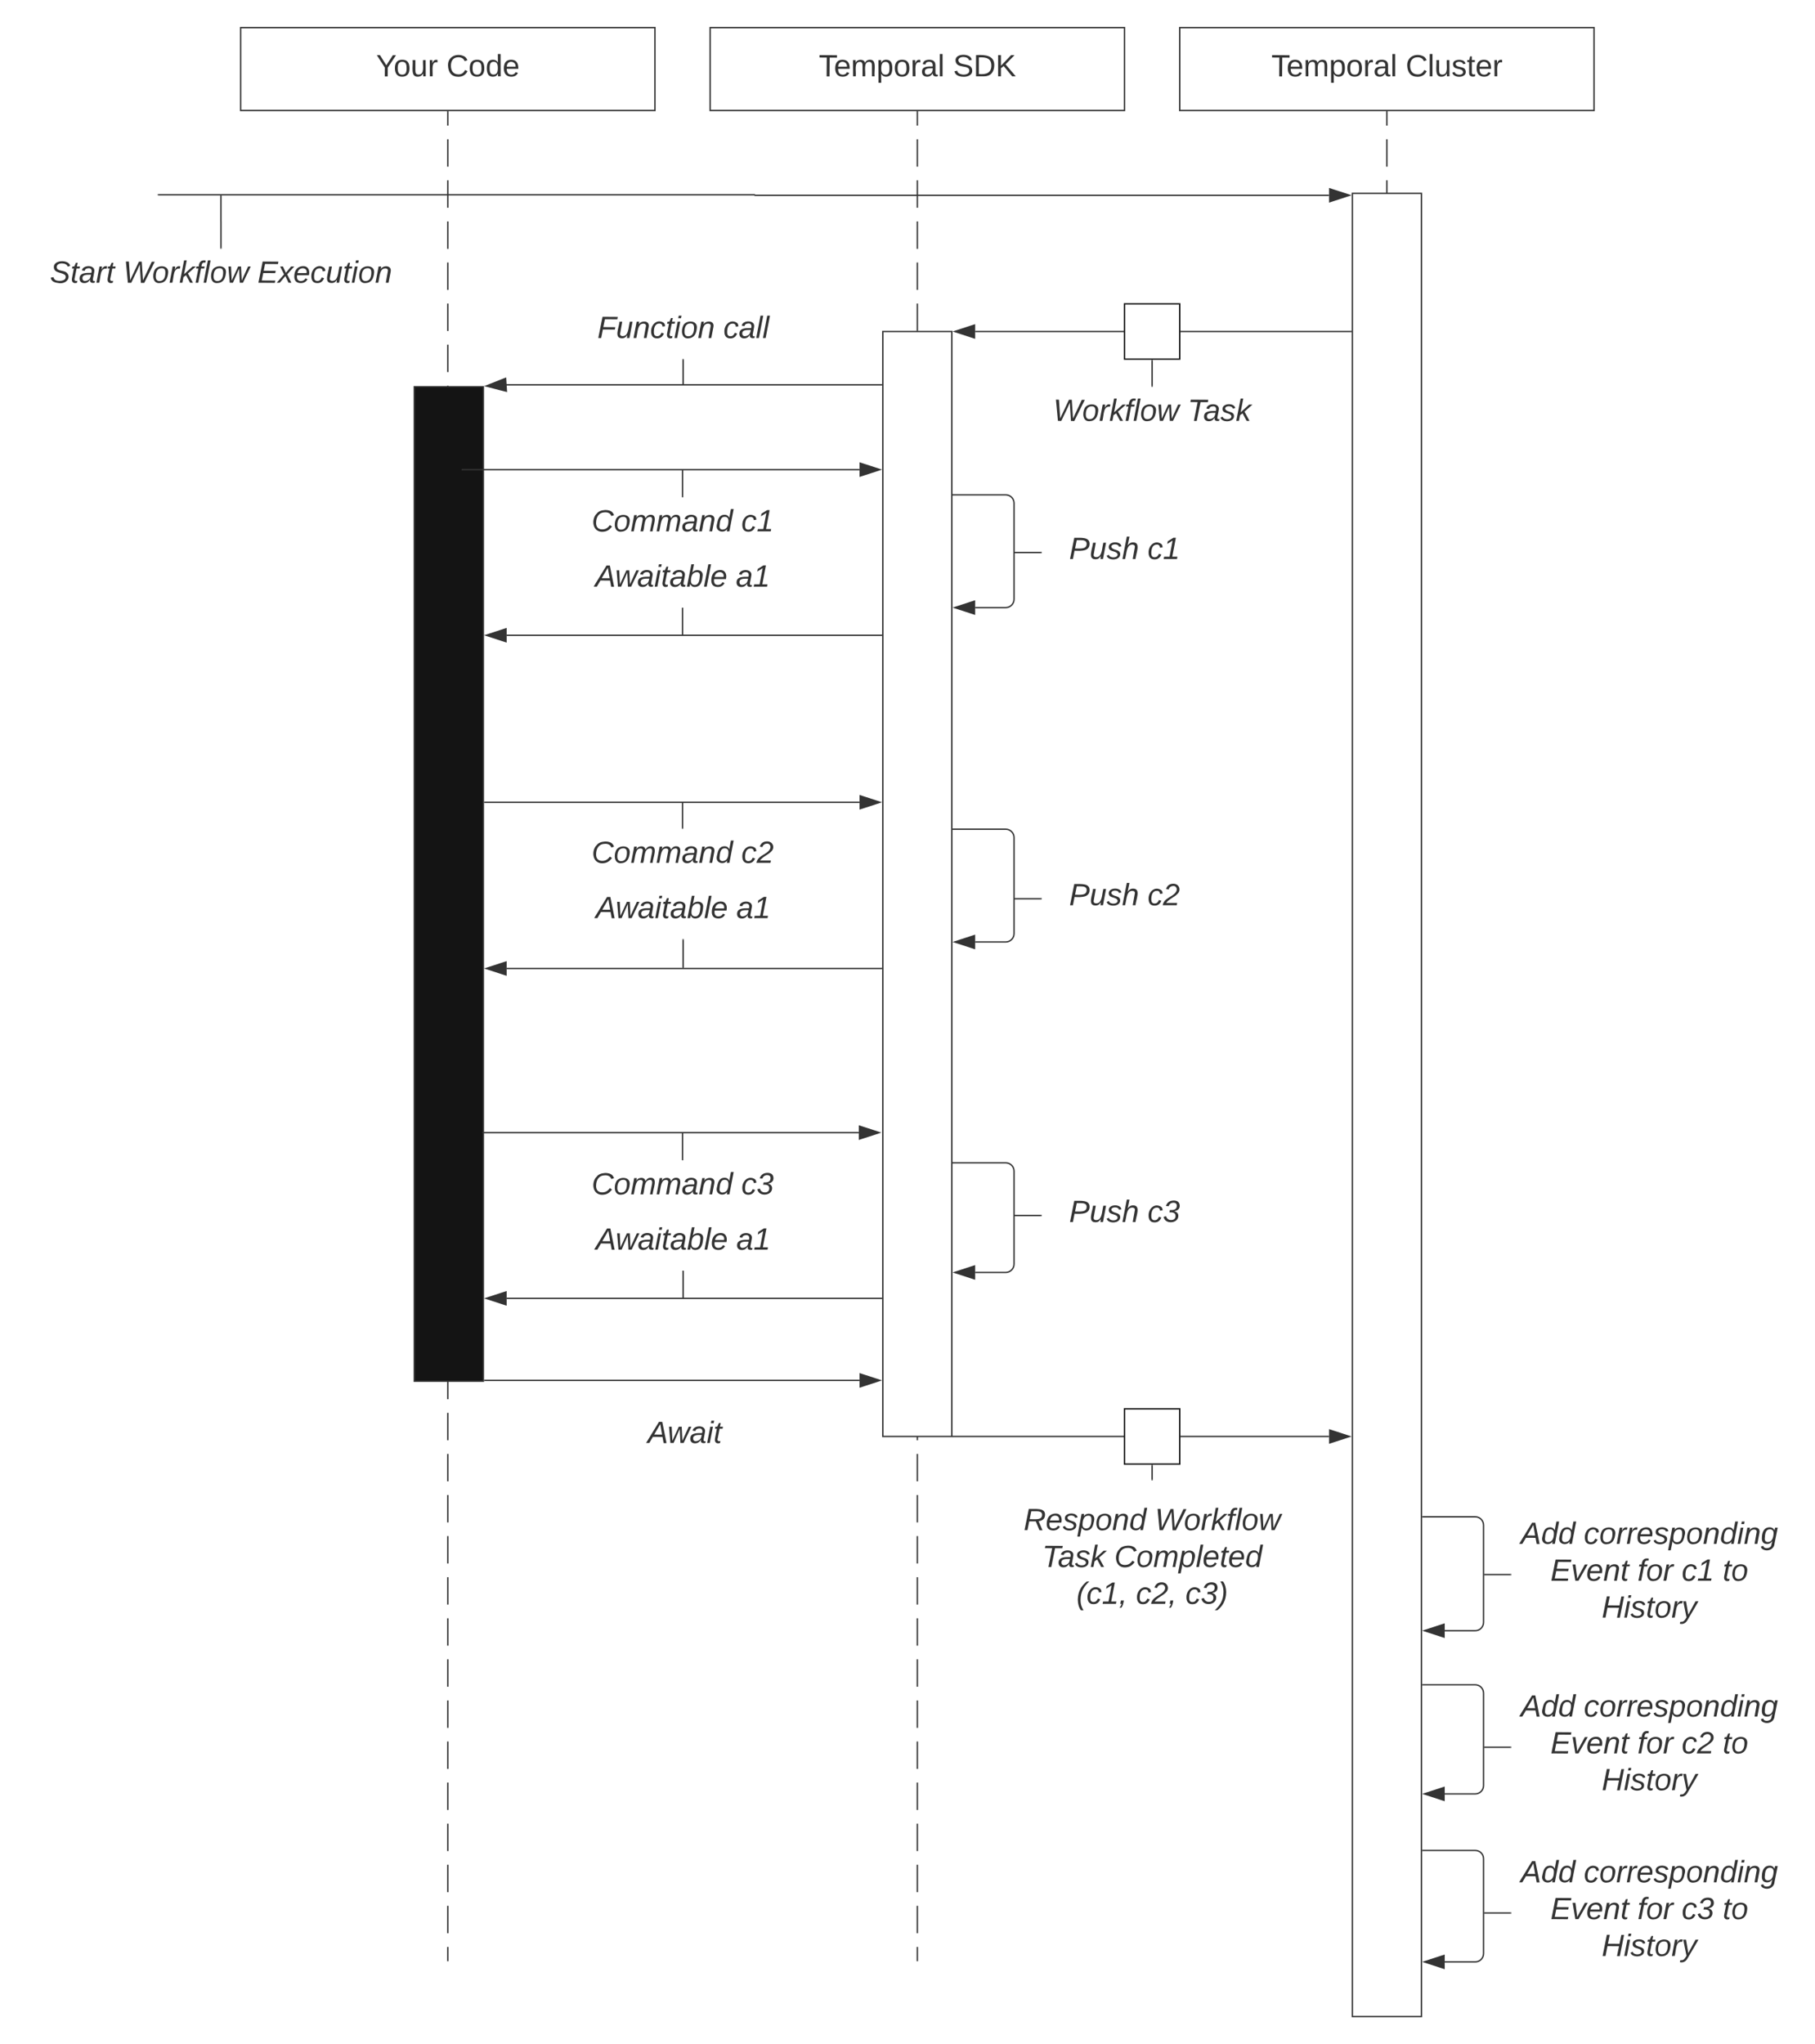 <svg xmlns="http://www.w3.org/2000/svg" xmlns:xlink="http://www.w3.org/1999/xlink" xmlns:lucid="lucid" width="1314.25" height="1480"><g transform="translate(-185.75 -80)" lucid:page-tab-id="0_0"><path d="M0 0h1870.87v2581.67H0z" fill="#fff"/><path d="M850 161v9.9m0 9.93v19.83m0 9.9v19.84m0 9.92v19.83m0 9.9v19.84m0 9.9v19.84m0 9.9v19.84m0 9.92v19.83m0 9.9v19.84m0 9.92v19.8m0 9.93v19.83m0 9.9v19.84m0 9.92v19.83m0 9.9v19.84m0 9.9v19.84m0 9.9v19.84m0 9.92v19.83m0 9.9v19.84m0 9.92v19.8m0 9.93v19.83m0 9.9v19.84m0 9.92v19.83m0 9.9v19.84m0 9.9v19.84m0 9.9v19.84m0 9.92v19.83m0 9.9v19.84m0 9.92V974m0 9.93v19.83m0 9.9v19.84m0 9.92v19.83m0 9.9V1093m0 9.9v19.84m0 9.9v19.84m0 9.92v19.83m0 9.9v19.84m0 9.92v19.8m0 9.93v19.83m0 9.9v19.84m0 9.92v19.83m0 9.9v19.84m0 9.9v19.84m0 9.9v19.84m0 9.92v19.83m0 9.9v19.84m0 9.92v9.9" stroke="#333" fill="none"/><path d="M850.5 161h-1v-.5h1z" stroke="#333" stroke-width=".05" fill="#333"/><path d="M850 1499.5v.5m340-1339v9.9m0 9.93v19.83m0 9.9v19.84m0 9.92v19.83m0 9.9v19.84m0 9.9v19.84m0 9.9v19.84m0 9.92v19.83m0 9.9v19.84m0 9.92v19.8m0 9.93v19.83m0 9.9v19.84m0 9.92v19.83m0 9.9v19.84m0 9.9v19.84m0 9.9v19.84m0 9.92v19.83m0 9.9v19.84m0 9.92v19.8m0 9.93v19.83m0 9.9v19.84m0 9.92v19.83m0 9.9v19.84m0 9.9v19.84m0 9.9v19.84m0 9.92v19.83m0 9.9v19.84m0 9.92V974m0 9.93v19.83m0 9.9v19.84m0 9.92v19.83m0 9.9V1093m0 9.9v19.84m0 9.9v19.84m0 9.92v19.83m0 9.9v19.84m0 9.92v19.8m0 9.93v19.83m0 9.9v19.84m0 9.92v19.83m0 9.9v19.84m0 9.9v19.84m0 9.9v19.84m0 9.92v19.83m0 9.9v19.84m0 9.92v9.9" stroke="#333" fill="none"/><path d="M1190.5 161h-1v-.5h1z" stroke="#333" stroke-width=".05" fill="#333"/><path d="M1190 1499.5v.5M510 161v9.9m0 9.93v19.83m0 9.9v19.84m0 9.92v19.83m0 9.9v19.84m0 9.9v19.84m0 9.9v19.84m0 9.92v19.83m0 9.9v19.84m0 9.92v19.8m0 9.93v19.83m0 9.9v19.84m0 9.92v19.83m0 9.9v19.84m0 9.9v19.84m0 9.9v19.84m0 9.92v19.83m0 9.9v19.84m0 9.92v19.8m0 9.93v19.83m0 9.9v19.84m0 9.92v19.83m0 9.9v19.84m0 9.9v19.84m0 9.9v19.84m0 9.92v19.83m0 9.9v19.84m0 9.92V974m0 9.93v19.83m0 9.9v19.84m0 9.92v19.83m0 9.9V1093m0 9.9v19.84m0 9.9v19.84m0 9.92v19.83m0 9.9v19.84m0 9.92v19.8m0 9.93v19.83m0 9.9v19.84m0 9.92v19.83m0 9.9v19.84m0 9.9v19.84m0 9.9v19.84m0 9.92v19.83m0 9.9v19.84m0 9.92v9.9" stroke="#333" fill="none"/><path d="M510.5 161h-1v-.5h1z" stroke="#333" stroke-width=".05" fill="#333"/><path d="M510 1499.5v.5" stroke="#333" fill="none"/><path d="M1040 100h300v60h-300z" stroke="#333" fill="#fff"/><use xlink:href="#a" transform="translate(1106.265 135.278)"/><use xlink:href="#b" transform="translate(1203.55 135.278)"/><path d="M700 100h300v60H700z" stroke="#333" fill="#fff"/><use xlink:href="#a" transform="translate(778.55 135.278)"/><use xlink:href="#c" transform="translate(875.833 135.278)"/><path d="M1165 220h50v1320h-50z" stroke="#333" fill="#fff"/><path d="M1148.12 221.37h-415.7c-.1 0-.17-.07-.17-.17s-.08-.18-.18-.18H300.5" stroke="#333" fill="none"/><path d="m1162.88 221.37-14.26 4.64v-9.26z" stroke="#333" fill="#333"/><path d="M300.5 221.02h-.5" stroke="#333" fill="none"/><path d="M825 320h50v800h-50z" stroke="#333" fill="#fff"/><path d="M1164 320h-123" stroke="#333" fill="none"/><path d="M1164.5 320.5h-.5v-1h.5zm-123.5 0h-.5v-1h.5z" stroke="#333" stroke-width=".05" fill="#333"/><path d="M824 358.6H551.67" stroke="#333" fill="none"/><path d="M824.5 359.1h-.5v-1h.5z" stroke="#333" stroke-width=".05" fill="#333"/><path d="m537.86 359.47 13.95-5.52.6 9.26z" stroke="#333" fill="#333"/><path d="M536.75 1079.4h271.37" stroke="#333" fill="none"/><path d="M536.76 1079.9h-.5v-1h.5z" stroke="#333" stroke-width=".05" fill="#333"/><path d="m822.88 1079.4-14.26 4.65v-9.27z" stroke="#333" fill="#333"/><path d="M876 1120h123" stroke="#333" fill="none"/><path d="M875.5 1119.5h.5v1h-.5zm124 1h-.5v-1h.5z" stroke="#333" stroke-width=".05" fill="#333"/><path d="M205.75 266c0-3.3 2.7-6 6-6h268c3.3 0 6 2.7 6 6v28.67c0 3.3-2.7 6-6 6h-268c-3.3 0-6-2.7-6-6z" fill="none"/><use xlink:href="#d" transform="translate(221.861 284.715)"/><use xlink:href="#e" transform="translate(274.886 284.715)"/><use xlink:href="#f" transform="translate(372.17 284.715)"/><path d="M535.75 360v720h-50V360z" stroke="#333" fill="#141414"/><path d="M1000 300h40v40h-40z" stroke="#141414" fill="#fff"/><path d="M930 366c0-3.3 2.7-6 6-6h168c3.3 0 6 2.7 6 6v28c0 3.3-2.7 6-6 6H936c-3.3 0-6-2.7-6-6z" fill="none"/><use xlink:href="#g" transform="translate(948.333 384.715)"/><use xlink:href="#h" transform="translate(1045.617 384.715)"/><path d="M1020 359.5V341" stroke="#333" fill="none"/><path d="M1020.5 360h-1v-.5h1zm0-19h-1v-.5h1z" stroke="#333" stroke-width=".05" fill="#333"/><path d="M1000 1100h40v40h-40z" stroke="#141414" fill="#fff"/><path d="M900 1157.67c0-3.32 2.7-6 6-6h228c3.3 0 6 2.68 6 6v104.66c0 3.32-2.7 6-6 6H906c-3.3 0-6-2.68-6-6z" fill="none"/><use xlink:href="#i" transform="translate(926.944 1187.82)"/><use xlink:href="#j" transform="translate(1021.944 1187.82)"/><use xlink:href="#k" transform="translate(940.278 1214.486)"/><use xlink:href="#l" transform="translate(992.5 1214.486)"/><use xlink:href="#m" transform="translate(965.123 1241.153)"/><use xlink:href="#n" transform="translate(1008.272 1241.153)"/><use xlink:href="#o" transform="translate(1044.074 1241.153)"/><path d="M1020 1151.17V1141" stroke="#333" fill="none"/><path d="M1020.5 1151.67h-1v-.52h1zm0-10.67h-1v-.5h1z" stroke="#333" stroke-width=".05" fill="#333"/><path d="M360 100h300v60H360z" stroke="#333" fill="#fff"/><use xlink:href="#p" transform="translate(457.994 135.278)"/><use xlink:href="#q" transform="translate(508.981 135.278)"/><path d="M580 306c0-3.3 2.7-6 6-6h188.75c3.3 0 6 2.7 6 6v28c0 3.3-2.7 6-6 6H586c-3.3 0-6-2.7-6-6z" fill="none"/><use xlink:href="#r" transform="translate(618.278 324.715)"/><use xlink:href="#s" transform="translate(709.512 324.715)"/><path d="M582.08 1106c0-3.3 2.7-6 6-6h186.67c3.3 0 6 2.7 6 6v28c0 3.3-2.7 6-6 6H588.08c-3.3 0-6-2.7-6-6z" fill="none"/><use xlink:href="#t" transform="translate(654.7 1124.715)"/><path d="M520.5 420h287.62m-287.62 0h-.5" stroke="#333" fill="none"/><path d="m822.88 420-14.26 4.64v-9.28z" stroke="#333" fill="#333"/><path d="M876 438.25h38c3.3 0 6 2.7 6 6v69.65c0 3.3-2.7 6-6 6h-22.12" stroke="#333" fill="none"/><path d="M876 438.75h-.5v-1h.5z" stroke="#333" stroke-width=".05" fill="#333"/><path d="m877.12 519.9 14.26-4.64v9.27z" stroke="#333" fill="#333"/><path d="M824 539.93H552.63" stroke="#333" fill="none"/><path d="M824.5 540.43h-.5v-1h.5z" stroke="#333" stroke-width=".05" fill="#333"/><path d="m537.87 539.93 14.26-4.64v9.27z" stroke="#333" fill="#333"/><path d="M536.75 660.85h271.37" stroke="#333" fill="none"/><path d="M536.76 661.35h-.5v-1h.5z" stroke="#333" stroke-width=".05" fill="#333"/><path d="m822.88 660.85-14.26 4.63v-9.27z" stroke="#333" fill="#333"/><path d="M824 781.16H552.63" stroke="#333" fill="none"/><path d="M824.5 781.66h-.5v-1h.5z" stroke="#333" stroke-width=".05" fill="#333"/><path d="m537.87 781.16 14.26-4.63v9.27z" stroke="#333" fill="#333"/><path d="M535.5 900h272.12m-272.12 0h-.5" stroke="#333" fill="none"/><path d="m822.38 900-14.26 4.64v-9.28z" stroke="#333" fill="#333"/><path d="M824 1020H552.63" stroke="#333" fill="none"/><path d="M824.5 1020.5h-.5v-1h.5z" stroke="#333" stroke-width=".05" fill="#333"/><path d="m537.87 1020 14.26-4.63v9.27z" stroke="#333" fill="#333"/><path d="M999 320H891.88" stroke="#333" fill="none"/><path d="M999.5 320.5h-.5v-1h.5z" stroke="#333" stroke-width=".05" fill="#333"/><path d="m877.12 320 14.26-4.64v9.28z" stroke="#333" fill="#333"/><path d="M345.75 259.5v-18.98s-.02 0-.02-.02v-18.98" stroke="#333" fill="none"/><path d="M346.25 260h-1v-.5h1z" stroke="#333" stroke-width=".05" fill="#333"/><path d="M345.73 221.53v-.5M876 680.34h38c3.3 0 6 2.7 6 6v69.64c0 3.32-2.7 6-6 6h-22.12" stroke="#333" fill="none"/><path d="M876 680.84h-.5v-1h.5z" stroke="#333" stroke-width=".05" fill="#333"/><path d="m877.12 761.98 14.26-4.63v9.27z" stroke="#333" fill="#333"/><path d="M876 921.86h38c3.3 0 6 2.7 6 6v67.38c0 3.3-2.7 6-6 6h-22.12" stroke="#333" fill="none"/><path d="M876 922.36h-.5v-1h.5z" stroke="#333" stroke-width=".05" fill="#333"/><path d="m877.12 1001.24 14.26-4.64v9.27z" stroke="#333" fill="#333"/><path d="M1041 1120h107.12" stroke="#333" fill="none"/><path d="M1041 1120.5h-.5v-1h.5z" stroke="#333" stroke-width=".05" fill="#333"/><path d="m1162.88 1120-14.26 4.64v-9.28z" stroke="#333" fill="#333"/><path d="M590 446c0-3.3 2.7-6 6-6h168c3.3 0 6 2.7 6 6v28c0 3.3-2.7 6-6 6H596c-3.3 0-6-2.7-6-6z" fill="none"/><use xlink:href="#u" transform="translate(614.043 464.715)"/><use xlink:href="#v" transform="translate(722.5 464.715)"/><path d="M590 686c0-3.3 2.7-6 6-6h168c3.3 0 6 2.7 6 6v28c0 3.3-2.7 6-6 6H596c-3.3 0-6-2.7-6-6z" fill="none"/><use xlink:href="#u" transform="translate(614.043 704.715)"/><use xlink:href="#w" transform="translate(722.5 704.715)"/><path d="M940 466c0-3.3 2.7-6 6-6h108c3.3 0 6 2.7 6 6v28c0 3.3-2.7 6-6 6H946c-3.3 0-6-2.7-6-6z" fill="none"/><use xlink:href="#x" transform="translate(959.877 484.715)"/><use xlink:href="#v" transform="translate(1016.667 484.715)"/><path d="M940 716.67c0-3.32 2.7-6 6-6h108c3.3 0 6 2.68 6 6v28c0 3.3-2.7 6-6 6H946c-3.3 0-6-2.7-6-6z" fill="none"/><use xlink:href="#x" transform="translate(959.877 735.382)"/><use xlink:href="#w" transform="translate(1016.667 735.382)"/><path d="M940 946c0-3.3 2.7-6 6-6h108c3.3 0 6 2.7 6 6v28c0 3.3-2.7 6-6 6H946c-3.3 0-6-2.7-6-6z" fill="none"/><use xlink:href="#x" transform="translate(959.877 964.715)"/><use xlink:href="#y" transform="translate(1016.667 964.715)"/><path d="M590 926c0-3.3 2.7-6 6-6h168c3.3 0 6 2.7 6 6v28c0 3.3-2.7 6-6 6H596c-3.3 0-6-2.7-6-6z" fill="none"/><use xlink:href="#u" transform="translate(614.043 944.715)"/><use xlink:href="#y" transform="translate(722.5 944.715)"/><path d="M590 486c0-3.3 2.7-6 6-6h168c3.3 0 6 2.7 6 6v28c0 3.3-2.7 6-6 6H596c-3.3 0-6-2.7-6-6z" fill="none"/><use xlink:href="#z" transform="translate(616.728 504.715)"/><use xlink:href="#A" transform="translate(718.58 504.715)"/><path d="M590.38 726c0-3.3 2.68-6 6-6h168c3.3 0 6 2.7 6 6v28c0 3.3-2.7 6-6 6h-168c-3.32 0-6-2.7-6-6z" fill="none"/><use xlink:href="#z" transform="translate(617.103 744.715)"/><use xlink:href="#A" transform="translate(718.955 744.715)"/><path d="M590.38 966c0-3.3 2.68-6 6-6h168c3.3 0 6 2.7 6 6v28c0 3.3-2.7 6-6 6h-168c-3.32 0-6-2.7-6-6z" fill="none"/><use xlink:href="#z" transform="translate(617.103 984.715)"/><use xlink:href="#A" transform="translate(718.955 984.715)"/><path d="M680 439.5v-19" stroke="#333" fill="none"/><path d="M680.5 440h-1v-.5h1z" stroke="#333" stroke-width=".05" fill="#333"/><path d="M680 420.5v-.5m0 100.5v19" stroke="#333" fill="none"/><path d="M680.5 520.5h-1v-.5h1z" stroke="#333" stroke-width=".05" fill="#333"/><path d="M680 539.5v.5m.38-199.5v17.6" stroke="#333" fill="none"/><path d="M680.88 340.5h-1v-.5h1z" stroke="#333" stroke-width=".05" fill="#333"/><path d="M680.38 358.1v.5M939.5 480h-19" stroke="#333" fill="none"/><path d="M940 480.5h-.5v-1h.5z" stroke="#333" stroke-width=".05" fill="#333"/><path d="M920.5 480h-.5m19.5 250.67h-19" stroke="#333" fill="none"/><path d="M940 731.17h-.5v-1h.5z" stroke="#333" stroke-width=".05" fill="#333"/><path d="M920.5 730.67h-.5M939.5 960h-19" stroke="#333" fill="none"/><path d="M940 960.5h-.5v-1h.5z" stroke="#333" stroke-width=".05" fill="#333"/><path d="M920.5 960h-.5M680 679.5v-18.15" stroke="#333" fill="none"/><path d="M680.5 680h-1v-.5h1z" stroke="#333" stroke-width=".05" fill="#333"/><path d="M680 661.36v-.5m.38 99.64v20.16" stroke="#333" fill="none"/><path d="M680.88 760.5h-1v-.5h1z" stroke="#333" stroke-width=".05" fill="#333"/><path d="M680.38 780.65v.5M680 919.5v-19" stroke="#333" fill="none"/><path d="M680.5 920h-1v-.5h1z" stroke="#333" stroke-width=".05" fill="#333"/><path d="M680 900.5v-.5m.38 100.5v19" stroke="#333" fill="none"/><path d="M680.88 1000.5h-1v-.5h1z" stroke="#333" stroke-width=".05" fill="#333"/><path d="M680.38 1019.5v.5M1216 1178.17h38c3.3 0 6 2.7 6 6v70.43c0 3.3-2.7 6-6 6h-22.12" stroke="#333" fill="none"/><path d="M1216 1178.67h-.5v-1h.5z" stroke="#333" stroke-width=".05" fill="#333"/><path d="m1217.12 1260.6 14.26-4.64v9.27z" stroke="#333" fill="#333"/><path d="M1216 1299.8h38c3.3 0 6 2.68 6 6v66.96c0 3.32-2.7 6-6 6h-22.12" stroke="#333" fill="none"/><path d="M1216 1300.3h-.5v-1h.5z" stroke="#333" stroke-width=".05" fill="#333"/><path d="m1217.12 1378.76 14.26-4.63v9.27z" stroke="#333" fill="#333"/><path d="M1216 1419.7h38c3.3 0 6 2.67 6 6v68.68c0 3.32-2.7 6-6 6h-22.12" stroke="#333" fill="none"/><path d="M1216 1420.2h-.5v-1h.5z" stroke="#333" stroke-width=".05" fill="#333"/><path d="m1217.12 1500.38 14.26-4.63v9.27z" stroke="#333" fill="#333"/><path d="M1280 1181c0-3.3 2.7-6 6-6h188c3.3 0 6 2.7 6 6v78c0 3.3-2.7 6-6 6h-188c-3.3 0-6-2.7-6-6z" fill="none"/><use xlink:href="#B" transform="translate(1286.883 1197.778)"/><use xlink:href="#C" transform="translate(1332.562 1197.778)"/><use xlink:href="#D" transform="translate(1308.426 1224.444)"/><use xlink:href="#E" transform="translate(1371.389 1224.444)"/><use xlink:href="#F" transform="translate(1403.426 1224.444)"/><use xlink:href="#G" transform="translate(1433.056 1224.444)"/><use xlink:href="#H" transform="translate(1345.525 1251.111)"/><path d="M1280 1306c0-3.3 2.7-6 6-6h188c3.3 0 6 2.7 6 6v78c0 3.3-2.7 6-6 6h-188c-3.3 0-6-2.7-6-6z" fill="none"/><use xlink:href="#B" transform="translate(1286.883 1322.778)"/><use xlink:href="#C" transform="translate(1332.562 1322.778)"/><use xlink:href="#D" transform="translate(1308.426 1349.444)"/><use xlink:href="#E" transform="translate(1371.389 1349.444)"/><use xlink:href="#I" transform="translate(1403.426 1349.444)"/><use xlink:href="#G" transform="translate(1433.056 1349.444)"/><use xlink:href="#H" transform="translate(1345.525 1376.111)"/><path d="M1280 1426c0-3.3 2.7-6 6-6h188c3.3 0 6 2.7 6 6v78c0 3.3-2.7 6-6 6h-188c-3.3 0-6-2.7-6-6z" fill="none"/><use xlink:href="#B" transform="translate(1286.883 1442.778)"/><use xlink:href="#C" transform="translate(1332.562 1442.778)"/><use xlink:href="#D" transform="translate(1308.426 1469.444)"/><use xlink:href="#E" transform="translate(1371.389 1469.444)"/><use xlink:href="#J" transform="translate(1403.426 1469.444)"/><use xlink:href="#G" transform="translate(1433.056 1469.444)"/><use xlink:href="#H" transform="translate(1345.525 1496.111)"/><path d="M1279.5 1220h-19" stroke="#333" fill="none"/><path d="M1280 1220.5h-.5v-1h.5z" stroke="#333" stroke-width=".05" fill="#333"/><path d="M1260.5 1220h-.5m19.5 125h-19" stroke="#333" fill="none"/><path d="M1280 1345.5h-.5v-1h.5z" stroke="#333" stroke-width=".05" fill="#333"/><path d="M1260.5 1345h-.5m19.5 120h-19" stroke="#333" fill="none"/><path d="M1280 1465.5h-.5v-1h.5z" stroke="#333" stroke-width=".05" fill="#333"/><path d="M1260.5 1465h-.5" stroke="#333" fill="none"/><defs><path fill="#333" d="M127-220V0H93v-220H8v-28h204v28h-85" id="K"/><path fill="#333" d="M100-194c63 0 86 42 84 106H49c0 40 14 67 53 68 26 1 43-12 49-29l28 8c-11 28-37 45-77 45C44 4 14-33 15-96c1-61 26-98 85-98zm52 81c6-60-76-77-97-28-3 7-6 17-6 28h103" id="L"/><path fill="#333" d="M210-169c-67 3-38 105-44 169h-31v-121c0-29-5-50-35-48C34-165 62-65 56 0H25l-1-190h30c1 10-1 24 2 32 10-44 99-50 107 0 11-21 27-35 58-36 85-2 47 119 55 194h-31v-121c0-29-5-49-35-48" id="M"/><path fill="#333" d="M115-194c55 1 70 41 70 98S169 2 115 4C84 4 66-9 55-30l1 105H24l-1-265h31l2 30c10-21 28-34 59-34zm-8 174c40 0 45-34 45-75s-6-73-45-74c-42 0-51 32-51 76 0 43 10 73 51 73" id="N"/><path fill="#333" d="M100-194c62-1 85 37 85 99 1 63-27 99-86 99S16-35 15-95c0-66 28-99 85-99zM99-20c44 1 53-31 53-75 0-43-8-75-51-75s-53 32-53 75 10 74 51 75" id="O"/><path fill="#333" d="M114-163C36-179 61-72 57 0H25l-1-190h30c1 12-1 29 2 39 6-27 23-49 58-41v29" id="P"/><path fill="#333" d="M141-36C126-15 110 5 73 4 37 3 15-17 15-53c-1-64 63-63 125-63 3-35-9-54-41-54-24 1-41 7-42 31l-33-3c5-37 33-52 76-52 45 0 72 20 72 64v82c-1 20 7 32 28 27v20c-31 9-61-2-59-35zM48-53c0 20 12 33 32 33 41-3 63-29 60-74-43 2-92-5-92 41" id="Q"/><path fill="#333" d="M24 0v-261h32V0H24" id="R"/><path fill="#333" d="M212-179c-10-28-35-45-73-45-59 0-87 40-87 99 0 60 29 101 89 101 43 0 62-24 78-52l27 14C228-24 195 4 139 4 59 4 22-46 18-125c-6-104 99-153 187-111 19 9 31 26 39 46" id="S"/><path fill="#333" d="M84 4C-5 8 30-112 23-190h32v120c0 31 7 50 39 49 72-2 45-101 50-169h31l1 190h-30c-1-10 1-25-2-33-11 22-28 36-60 37" id="T"/><path fill="#333" d="M135-143c-3-34-86-38-87 0 15 53 115 12 119 90S17 21 10-45l28-5c4 36 97 45 98 0-10-56-113-15-118-90-4-57 82-63 122-42 12 7 21 19 24 35" id="U"/><path fill="#333" d="M59-47c-2 24 18 29 38 22v24C64 9 27 4 27-40v-127H5v-23h24l9-43h21v43h35v23H59v120" id="V"/><path fill="#333" d="M185-189c-5-48-123-54-124 2 14 75 158 14 163 119 3 78-121 87-175 55-17-10-28-26-33-46l33-7c5 56 141 63 141-1 0-78-155-14-162-118-5-82 145-84 179-34 5 7 8 16 11 25" id="W"/><path fill="#333" d="M30-248c118-7 216 8 213 122C240-48 200 0 122 0H30v-248zM63-27c89 8 146-16 146-99s-60-101-146-95v194" id="X"/><path fill="#333" d="M194 0 95-120 63-95V0H30v-248h33v124l119-124h40L117-140 236 0h-42" id="Y"/><path fill="#333" d="M194-120c59 52 2 134-86 124-53-6-90-18-98-63l31-7c8 30 29 43 70 43 46 0 84-17 71-62-32-43-135-20-137-98-3-89 178-90 191-16l-30 9c-8-48-127-53-127 5 0 53 81 35 115 65" id="Z"/><path fill="#333" d="M51-54c-9 22 5 41 31 30L79-1C43 14 10-4 19-52l22-115H19l5-23h22l19-43h21l-9 43h35l-4 23H73" id="aa"/><path fill="#333" d="M165-48c-4 18 1 34 23 27l-3 20c-29 8-62 0-52-35h-2C116-14 99 4 63 4 30 4 8-16 8-49c0-68 71-67 138-67 10-26 0-56-31-54-26 1-42 9-47 31l-32-5c8-67 160-71 144 15-5 28-9 54-15 81zM42-50c3 52 80 24 89-6 7-12 7-24 11-38-47 1-103-4-100 44" id="ab"/><path fill="#333" d="M66-151c12-25 30-51 66-40l-6 26C45-176 58-65 38 0H6l36-190h30" id="ac"/><path fill="#333" d="M247 0h-39l-15-214-24 57L95 0H56L31-248h35L82-30l101-218h33l16 218 101-218h35" id="ad"/><path fill="#333" d="M30-147c31-64 166-65 159 27C183-49 158 1 86 4 9 8 1-88 30-147zM88-20c53 0 68-48 68-100 0-31-11-51-44-50-52 1-68 46-68 97 0 32 13 53 44 53" id="ae"/><path fill="#333" d="M127 0 80-88 50-66 37 0H6l51-261h31L57-100l99-90h39l-93 82L161 0h-34" id="af"/><path fill="#333" d="M76-167 44 0H12l33-167H18l4-23h27c3-47 25-81 82-69l-4 24c-35-8-44 15-46 45h37l-5 23H76" id="ag"/><path fill="#333" d="m6 0 50-261h32L37 0H6" id="ah"/><path fill="#333" d="M188 0h-37l-8-164L71 0H34L18-190h31l8 164 75-164h34l8 164 74-164h31" id="ai"/><path fill="#333" d="m11 0 48-248h184l-5 28H87l-15 79h140l-5 27H67L50-27h158l-5 27H11" id="aj"/><path fill="#333" d="M124 0 87-78 21 0h-35l86-98-46-92h33l34 74 61-74h37l-83 92 50 98h-34" id="ak"/><path fill="#333" d="M111-194c62-3 86 47 72 106H45c-7 38 6 69 45 68 27-1 43-14 53-32l24 11C152-15 129 4 87 4 38 3 12-23 12-71c0-70 32-119 99-123zm44 81c14-66-71-72-95-28-4 8-8 17-11 28h106" id="al"/><path fill="#333" d="M44-68c0 29 11 47 38 47 30 0 42-19 51-41l28 9C148-21 126 4 82 4 31 4 10-29 12-85c3-77 74-140 146-93 12 8 15 23 18 40l-31 5c-1-22-13-36-36-36-52 0-65 49-65 101" id="am"/><path fill="#333" d="M67 3c-93-2-31-127-26-193h32L48-50c-3 39 53 32 70 12 30-34 30-101 43-152h32L157 0h-30c1-10 6-24 4-33-14 20-29 37-64 36" id="an"/><path fill="#333" d="m50-231 6-30h32l-6 30H50zM6 0l37-190h31L37 0H6" id="ao"/><path fill="#333" d="M67-158c22-48 132-52 116 29L158 0h-32l25-140c3-38-53-32-70-12C52-117 51-52 38 0H6l36-190h30" id="ap"/><path fill="#333" d="M151-220 108 0H75l42-220H32l6-28h203l-5 28h-85" id="aq"/><path fill="#333" d="M55-144c13 50 104 24 104 88C159 21 15 23 1-39l26-10c6 40 102 42 102-4-13-50-104-23-104-87 0-71 143-71 148-8l-29 4c-5-35-85-37-89 0" id="ar"/><path fill="#333" d="M249-183c0 48-29 72-75 77L221 0h-36l-43-103H65L45 0H11l48-248c83 2 190-17 190 65zm-34 3c0-55-74-39-127-41l-18 92c63-1 145 13 145-51" id="as"/><path fill="#333" d="M67-162c32-53 139-36 121 50C175-51 163 2 97 4 68 4 52-11 42-31 38 6 28 39 22 75H-9l50-265h29c-1 10 0 20-3 28zm89 36c0-26-10-43-35-43-54 0-67 50-69 103-1 29 14 45 42 46 53 0 62-58 62-106" id="at"/><path fill="#333" d="M133-28C103 26-5 8 13-77c13-62 24-115 90-117 29-1 46 15 56 35l19-102h32L160 0h-30zM45-64c-2 27 10 43 35 43 54-1 69-50 69-103 0-29-15-46-42-46-53-1-58 58-62 106" id="au"/><path fill="#333" d="M125-24c46 0 70-25 89-51l25 16C214-24 183 4 123 4 8 4-5-146 60-208c32-50 158-61 191-5 5 7 9 14 11 22l-32 10c-9-28-33-43-69-43-74 0-108 51-108 125 0 46 24 75 72 75" id="av"/><path fill="#333" d="M248-111c6-24 9-61-24-58-72 9-57 108-77 169h-31l26-142c3-37-50-30-64-10C52-115 50-51 37 0H6l36-190h30c-1 10-6 24-4 32 13-43 101-52 105 5 13-22 29-41 61-41 90 0 28 129 23 194h-31" id="aw"/><path fill="#333" d="M17-49c1-102 45-165 103-212h30C92-210 49-145 49-46 49 4 63 43 85 75H54C30 43 18 2 17-49" id="ax"/><path fill="#333" d="m9 0 6-27h63l36-188-63 39 6-31 66-41h29L110-27h60l-5 27H9" id="ay"/><path fill="#333" d="M58-38C53-5 46 26 28 46H7C19 32 27 18 32 0H17l7-38h34" id="az"/><path fill="#333" d="M123-251c66 0 92 69 53 113C138-94 73-75 39-27h128l-5 27H-2c17-92 123-93 159-163 14-28-1-64-36-62-29 2-46 17-54 41l-30-6c13-36 37-61 86-61" id="aA"/><path fill="#333" d="M148-71c0-36-31-44-71-41l5-28c46 3 81-6 81-50 0-23-15-35-39-35-30 0-49 17-56 41l-32-3c12-39 42-63 90-64 43 0 69 19 71 60 1 43-30 58-65 66 27 5 49 22 49 53 0 85-133 99-164 35-4-7-7-15-9-22l29-9c8 25 25 45 58 45 34 1 53-17 53-48" id="aB"/><path fill="#333" d="M98-137C97-35 54 29-4 75h-31C23 23 67-41 67-140c0-50-15-89-37-121h31c24 32 36 73 37 124" id="aC"/><path fill="#333" d="M137-103V0h-34v-103L8-248h37l75 118 75-118h37" id="aD"/><path fill="#333" d="M85-194c31 0 48 13 60 33l-1-100h32l1 261h-30c-2-10 0-23-3-31C134-8 116 4 85 4 32 4 16-35 15-94c0-66 23-100 70-100zm9 24c-40 0-46 34-46 75 0 40 6 74 45 74 42 0 51-32 51-76 0-42-9-74-50-73" id="aE"/><path fill="#333" d="m87-220-18 92h140l-5 28H64L45 0H11l48-248h178l-5 28H87" id="aF"/><path fill="#333" d="m187 0-14-72H61L19 0h-37l149-248h38L221 0h-34zm-19-99-22-123L76-99h92" id="aG"/><path fill="#333" d="M238-179c0 84-86 86-175 82L45 0H11l48-248c82 0 179-12 179 69zm-34 1c0-53-64-42-116-43l-19 98c63 0 135 9 135-55" id="aH"/><path fill="#333" d="M67-158c15-20 31-36 64-36 94 0 33 127 27 194h-32l25-140c3-38-53-32-70-12C52-117 51-51 37 0H6l51-261h31" id="aI"/><path fill="#333" d="M68-162c25-46 127-43 121 31C183-60 169 1 98 4 69 5 53-11 43-31L36 0H5l52-261h31zm88 36c2-27-9-43-34-43-55 0-70 51-70 103 0 29 15 45 43 46 52 0 58-58 61-106" id="aJ"/><path fill="#333" d="M103-194c29 0 47 14 56 36 2-11 5-23 8-32h30L160-5C157 61 82 97 21 62 9 55 4 45 1 30l28-7c7 42 83 31 92-3 4-16 9-38 13-55-13 20-29 36-62 36-40 0-60-25-60-64 0-71 23-131 91-131zm4 24c-53 0-58 54-61 104-2 27 10 44 36 44 49 0 65-50 67-102 1-29-15-46-42-46" id="aK"/><path fill="#333" d="M89 0H52L20-190h33L74-25l89-165h34" id="aL"/><path fill="#333" d="m179 0 23-115H67L45 0H11l48-248h34L72-143h135l21-105h32L212 0h-33" id="aM"/><path fill="#333" d="M198-190 69 30C53 58 25 83-20 72c4-11-1-27 19-22 33-1 43-29 59-52L20-190h32L79-34l84-156h35" id="aN"/><g id="a"><use transform="rotate(.413) scale(.062)" xlink:href="#K"/><use transform="matrix(.062 0 0 .062 11.05 0)" xlink:href="#L"/><use transform="matrix(.062 0 0 .062 23.395 0)" xlink:href="#M"/><use transform="matrix(.062 0 0 .062 41.852 0)" xlink:href="#N"/><use transform="matrix(.062 0 0 .062 54.198 0)" xlink:href="#O"/><use transform="matrix(.062 0 0 .062 66.543 0)" xlink:href="#P"/><use transform="matrix(.062 0 0 .062 73.889 0)" xlink:href="#Q"/><use transform="matrix(.062 0 0 .062 86.235 0)" xlink:href="#R"/></g><g id="b"><use transform="rotate(.413) scale(.062)" xlink:href="#S"/><use transform="matrix(.062 0 0 .062 15.988 0)" xlink:href="#R"/><use transform="matrix(.062 0 0 .062 20.864 0)" xlink:href="#T"/><use transform="matrix(.062 0 0 .062 33.21 0)" xlink:href="#U"/><use transform="matrix(.062 0 0 .062 44.321 0)" xlink:href="#V"/><use transform="matrix(.062 0 0 .062 50.494 0)" xlink:href="#L"/><use transform="matrix(.062 0 0 .062 62.84 0)" xlink:href="#P"/></g><g id="c"><use transform="rotate(.413) scale(.062)" xlink:href="#W"/><use transform="matrix(.062 0 0 .062 14.815 0)" xlink:href="#X"/><use transform="matrix(.062 0 0 .062 30.802 0)" xlink:href="#Y"/></g><g id="d"><use transform="rotate(.413) scale(.062)" xlink:href="#Z"/><use transform="matrix(.062 0 0 .062 14.815 0)" xlink:href="#aa"/><use transform="matrix(.062 0 0 .062 20.988 0)" xlink:href="#ab"/><use transform="matrix(.062 0 0 .062 33.333 0)" xlink:href="#ac"/><use transform="matrix(.062 0 0 .062 40.679 0)" xlink:href="#aa"/></g><g id="e"><use transform="rotate(.413) scale(.062)" xlink:href="#ad"/><use transform="matrix(.062 0 0 .062 20.926 0)" xlink:href="#ae"/><use transform="matrix(.062 0 0 .062 33.272 0)" xlink:href="#ac"/><use transform="matrix(.062 0 0 .062 40.617 0)" xlink:href="#af"/><use transform="matrix(.062 0 0 .062 51.728 0)" xlink:href="#ag"/><use transform="matrix(.062 0 0 .062 57.901 0)" xlink:href="#ah"/><use transform="matrix(.062 0 0 .062 62.778 0)" xlink:href="#ae"/><use transform="matrix(.062 0 0 .062 75.123 0)" xlink:href="#ai"/></g><g id="f"><use transform="rotate(.413) scale(.062)" xlink:href="#aj"/><use transform="matrix(.062 0 0 .062 14.815 0)" xlink:href="#ak"/><use transform="matrix(.062 0 0 .062 25.926 0)" xlink:href="#al"/><use transform="matrix(.062 0 0 .062 38.272 0)" xlink:href="#am"/><use transform="matrix(.062 0 0 .062 49.383 0)" xlink:href="#an"/><use transform="matrix(.062 0 0 .062 61.728 0)" xlink:href="#aa"/><use transform="matrix(.062 0 0 .062 67.901 0)" xlink:href="#ao"/><use transform="matrix(.062 0 0 .062 72.778 0)" xlink:href="#ae"/><use transform="matrix(.062 0 0 .062 85.123 0)" xlink:href="#ap"/></g><g id="g"><use transform="rotate(.413) scale(.062)" xlink:href="#ad"/><use transform="matrix(.062 0 0 .062 20.926 0)" xlink:href="#ae"/><use transform="matrix(.062 0 0 .062 33.272 0)" xlink:href="#ac"/><use transform="matrix(.062 0 0 .062 40.617 0)" xlink:href="#af"/><use transform="matrix(.062 0 0 .062 51.728 0)" xlink:href="#ag"/><use transform="matrix(.062 0 0 .062 57.901 0)" xlink:href="#ah"/><use transform="matrix(.062 0 0 .062 62.778 0)" xlink:href="#ae"/><use transform="matrix(.062 0 0 .062 75.123 0)" xlink:href="#ai"/></g><g id="h"><use transform="rotate(.413) scale(.062)" xlink:href="#aq"/><use transform="matrix(.062 0 0 .062 11.481 0)" xlink:href="#ab"/><use transform="matrix(.062 0 0 .062 23.827 0)" xlink:href="#ar"/><use transform="matrix(.062 0 0 .062 34.938 0)" xlink:href="#af"/></g><g id="i"><use transform="rotate(.413) scale(.062)" xlink:href="#as"/><use transform="matrix(.062 0 0 .062 15.988 0)" xlink:href="#al"/><use transform="matrix(.062 0 0 .062 28.333 0)" xlink:href="#ar"/><use transform="matrix(.062 0 0 .062 39.444 0)" xlink:href="#at"/><use transform="matrix(.062 0 0 .062 51.79 0)" xlink:href="#ae"/><use transform="matrix(.062 0 0 .062 64.136 0)" xlink:href="#ap"/><use transform="matrix(.062 0 0 .062 76.481 0)" xlink:href="#au"/></g><g id="j"><use transform="rotate(.413) scale(.062)" xlink:href="#ad"/><use transform="matrix(.062 0 0 .062 20.926 0)" xlink:href="#ae"/><use transform="matrix(.062 0 0 .062 33.272 0)" xlink:href="#ac"/><use transform="matrix(.062 0 0 .062 40.617 0)" xlink:href="#af"/><use transform="matrix(.062 0 0 .062 51.728 0)" xlink:href="#ag"/><use transform="matrix(.062 0 0 .062 57.901 0)" xlink:href="#ah"/><use transform="matrix(.062 0 0 .062 62.778 0)" xlink:href="#ae"/><use transform="matrix(.062 0 0 .062 75.123 0)" xlink:href="#ai"/></g><g id="k"><use transform="rotate(.413) scale(.062)" xlink:href="#aq"/><use transform="matrix(.062 0 0 .062 11.481 0)" xlink:href="#ab"/><use transform="matrix(.062 0 0 .062 23.827 0)" xlink:href="#ar"/><use transform="matrix(.062 0 0 .062 34.938 0)" xlink:href="#af"/></g><g id="l"><use transform="rotate(.413) scale(.062)" xlink:href="#av"/><use transform="matrix(.062 0 0 .062 15.988 0)" xlink:href="#ae"/><use transform="matrix(.062 0 0 .062 28.333 0)" xlink:href="#aw"/><use transform="matrix(.062 0 0 .062 46.79 0)" xlink:href="#at"/><use transform="matrix(.062 0 0 .062 59.136 0)" xlink:href="#ah"/><use transform="matrix(.062 0 0 .062 64.012 0)" xlink:href="#al"/><use transform="matrix(.062 0 0 .062 76.358 0)" xlink:href="#aa"/><use transform="matrix(.062 0 0 .062 82.53 0)" xlink:href="#al"/><use transform="matrix(.062 0 0 .062 94.877 0)" xlink:href="#au"/></g><g id="m"><use transform="rotate(.413) scale(.062)" xlink:href="#ax"/><use transform="matrix(.062 0 0 .062 7.346 0)" xlink:href="#am"/><use transform="matrix(.062 0 0 .062 18.457 0)" xlink:href="#ay"/><use transform="matrix(.062 0 0 .062 30.802 0)" xlink:href="#az"/></g><g id="n"><use transform="rotate(.413) scale(.062)" xlink:href="#am"/><use transform="matrix(.062 0 0 .062 11.111 0)" xlink:href="#aA"/><use transform="matrix(.062 0 0 .062 23.457 0)" xlink:href="#az"/></g><g id="o"><use transform="rotate(.413) scale(.062)" xlink:href="#am"/><use transform="matrix(.062 0 0 .062 11.111 0)" xlink:href="#aB"/><use transform="matrix(.062 0 0 .062 23.457 0)" xlink:href="#aC"/></g><g id="p"><use transform="rotate(.413) scale(.062)" xlink:href="#aD"/><use transform="matrix(.062 0 0 .062 12.778 0)" xlink:href="#O"/><use transform="matrix(.062 0 0 .062 25.123 0)" xlink:href="#T"/><use transform="matrix(.062 0 0 .062 37.47 0)" xlink:href="#P"/></g><g id="q"><use transform="rotate(.413) scale(.062)" xlink:href="#S"/><use transform="matrix(.062 0 0 .062 15.988 0)" xlink:href="#O"/><use transform="matrix(.062 0 0 .062 28.333 0)" xlink:href="#aE"/><use transform="matrix(.062 0 0 .062 40.679 0)" xlink:href="#L"/></g><g id="r"><use transform="rotate(.413) scale(.062)" xlink:href="#aF"/><use transform="matrix(.062 0 0 .062 13.519 0)" xlink:href="#an"/><use transform="matrix(.062 0 0 .062 25.864 0)" xlink:href="#ap"/><use transform="matrix(.062 0 0 .062 38.21 0)" xlink:href="#am"/><use transform="matrix(.062 0 0 .062 49.321 0)" xlink:href="#aa"/><use transform="matrix(.062 0 0 .062 55.494 0)" xlink:href="#ao"/><use transform="matrix(.062 0 0 .062 60.37 0)" xlink:href="#ae"/><use transform="matrix(.062 0 0 .062 72.716 0)" xlink:href="#ap"/></g><g id="s"><use transform="rotate(.413) scale(.062)" xlink:href="#am"/><use transform="matrix(.062 0 0 .062 11.111 0)" xlink:href="#ab"/><use transform="matrix(.062 0 0 .062 23.457 0)" xlink:href="#ah"/><use transform="matrix(.062 0 0 .062 28.333 0)" xlink:href="#ah"/></g><g id="t"><use transform="rotate(.413) scale(.062)" xlink:href="#aG"/><use transform="matrix(.062 0 0 .062 14.383 0)" xlink:href="#ai"/><use transform="matrix(.062 0 0 .062 30.37 0)" xlink:href="#ab"/><use transform="matrix(.062 0 0 .062 42.716 0)" xlink:href="#ao"/><use transform="matrix(.062 0 0 .062 47.593 0)" xlink:href="#aa"/></g><g id="u"><use transform="rotate(.413) scale(.062)" xlink:href="#av"/><use transform="matrix(.062 0 0 .062 15.988 0)" xlink:href="#ae"/><use transform="matrix(.062 0 0 .062 28.333 0)" xlink:href="#aw"/><use transform="matrix(.062 0 0 .062 46.79 0)" xlink:href="#aw"/><use transform="matrix(.062 0 0 .062 65.247 0)" xlink:href="#ab"/><use transform="matrix(.062 0 0 .062 77.593 0)" xlink:href="#ap"/><use transform="matrix(.062 0 0 .062 89.938 0)" xlink:href="#au"/></g><g id="v"><use transform="rotate(.413) scale(.062)" xlink:href="#am"/><use transform="matrix(.062 0 0 .062 11.111 0)" xlink:href="#ay"/></g><g id="w"><use transform="rotate(.413) scale(.062)" xlink:href="#am"/><use transform="matrix(.062 0 0 .062 11.111 0)" xlink:href="#aA"/></g><g id="x"><use transform="rotate(.413) scale(.062)" xlink:href="#aH"/><use transform="matrix(.062 0 0 .062 14.815 0)" xlink:href="#an"/><use transform="matrix(.062 0 0 .062 27.16 0)" xlink:href="#ar"/><use transform="matrix(.062 0 0 .062 38.272 0)" xlink:href="#aI"/></g><g id="y"><use transform="rotate(.413) scale(.062)" xlink:href="#am"/><use transform="matrix(.062 0 0 .062 11.111 0)" xlink:href="#aB"/></g><g id="z"><use transform="rotate(.413) scale(.062)" xlink:href="#aG"/><use transform="matrix(.062 0 0 .062 14.383 0)" xlink:href="#ai"/><use transform="matrix(.062 0 0 .062 30.37 0)" xlink:href="#ab"/><use transform="matrix(.062 0 0 .062 42.716 0)" xlink:href="#ao"/><use transform="matrix(.062 0 0 .062 47.593 0)" xlink:href="#aa"/><use transform="matrix(.062 0 0 .062 53.765 0)" xlink:href="#ab"/><use transform="matrix(.062 0 0 .062 66.111 0)" xlink:href="#aJ"/><use transform="matrix(.062 0 0 .062 78.457 0)" xlink:href="#ah"/><use transform="matrix(.062 0 0 .062 83.333 0)" xlink:href="#al"/></g><g id="A"><use transform="rotate(.413) scale(.062)" xlink:href="#ab"/><use transform="matrix(.062 0 0 .062 12.346 0)" xlink:href="#ay"/></g><g id="B"><use transform="rotate(.413) scale(.062)" xlink:href="#aG"/><use transform="matrix(.062 0 0 .062 14.815 0)" xlink:href="#au"/><use transform="matrix(.062 0 0 .062 27.16 0)" xlink:href="#au"/></g><g id="C"><use transform="rotate(.413) scale(.062)" xlink:href="#am"/><use transform="matrix(.062 0 0 .062 11.111 0)" xlink:href="#ae"/><use transform="matrix(.062 0 0 .062 23.457 0)" xlink:href="#ac"/><use transform="matrix(.062 0 0 .062 30.802 0)" xlink:href="#ac"/><use transform="matrix(.062 0 0 .062 38.148 0)" xlink:href="#al"/><use transform="matrix(.062 0 0 .062 50.494 0)" xlink:href="#ar"/><use transform="matrix(.062 0 0 .062 61.605 0)" xlink:href="#at"/><use transform="matrix(.062 0 0 .062 73.95 0)" xlink:href="#ae"/><use transform="matrix(.062 0 0 .062 86.296 0)" xlink:href="#ap"/><use transform="matrix(.062 0 0 .062 98.642 0)" xlink:href="#au"/><use transform="matrix(.062 0 0 .062 110.988 0)" xlink:href="#ao"/><use transform="matrix(.062 0 0 .062 115.864 0)" xlink:href="#ap"/><use transform="matrix(.062 0 0 .062 128.21 0)" xlink:href="#aK"/></g><g id="D"><use transform="rotate(.413) scale(.062)" xlink:href="#aj"/><use transform="matrix(.062 0 0 .062 14.815 0)" xlink:href="#aL"/><use transform="matrix(.062 0 0 .062 25.926 0)" xlink:href="#al"/><use transform="matrix(.062 0 0 .062 38.272 0)" xlink:href="#ap"/><use transform="matrix(.062 0 0 .062 50.617 0)" xlink:href="#aa"/></g><g id="E"><use transform="rotate(.413) scale(.062)" xlink:href="#ag"/><use transform="matrix(.062 0 0 .062 6.173 0)" xlink:href="#ae"/><use transform="matrix(.062 0 0 .062 18.519 0)" xlink:href="#ac"/></g><g id="F"><use transform="rotate(.413) scale(.062)" xlink:href="#am"/><use transform="matrix(.062 0 0 .062 11.111 0)" xlink:href="#ay"/></g><g id="G"><use transform="rotate(.413) scale(.062)" xlink:href="#aa"/><use transform="matrix(.062 0 0 .062 6.173 0)" xlink:href="#ae"/></g><g id="H"><use transform="rotate(.413) scale(.062)" xlink:href="#aM"/><use transform="matrix(.062 0 0 .062 15.988 0)" xlink:href="#ao"/><use transform="matrix(.062 0 0 .062 20.864 0)" xlink:href="#ar"/><use transform="matrix(.062 0 0 .062 31.975 0)" xlink:href="#aa"/><use transform="matrix(.062 0 0 .062 38.148 0)" xlink:href="#ae"/><use transform="matrix(.062 0 0 .062 50.494 0)" xlink:href="#ac"/><use transform="matrix(.062 0 0 .062 57.84 0)" xlink:href="#aN"/></g><g id="I"><use transform="rotate(.413) scale(.062)" xlink:href="#am"/><use transform="matrix(.062 0 0 .062 11.111 0)" xlink:href="#aA"/></g><g id="J"><use transform="rotate(.413) scale(.062)" xlink:href="#am"/><use transform="matrix(.062 0 0 .062 11.111 0)" xlink:href="#aB"/></g></defs></g></svg>